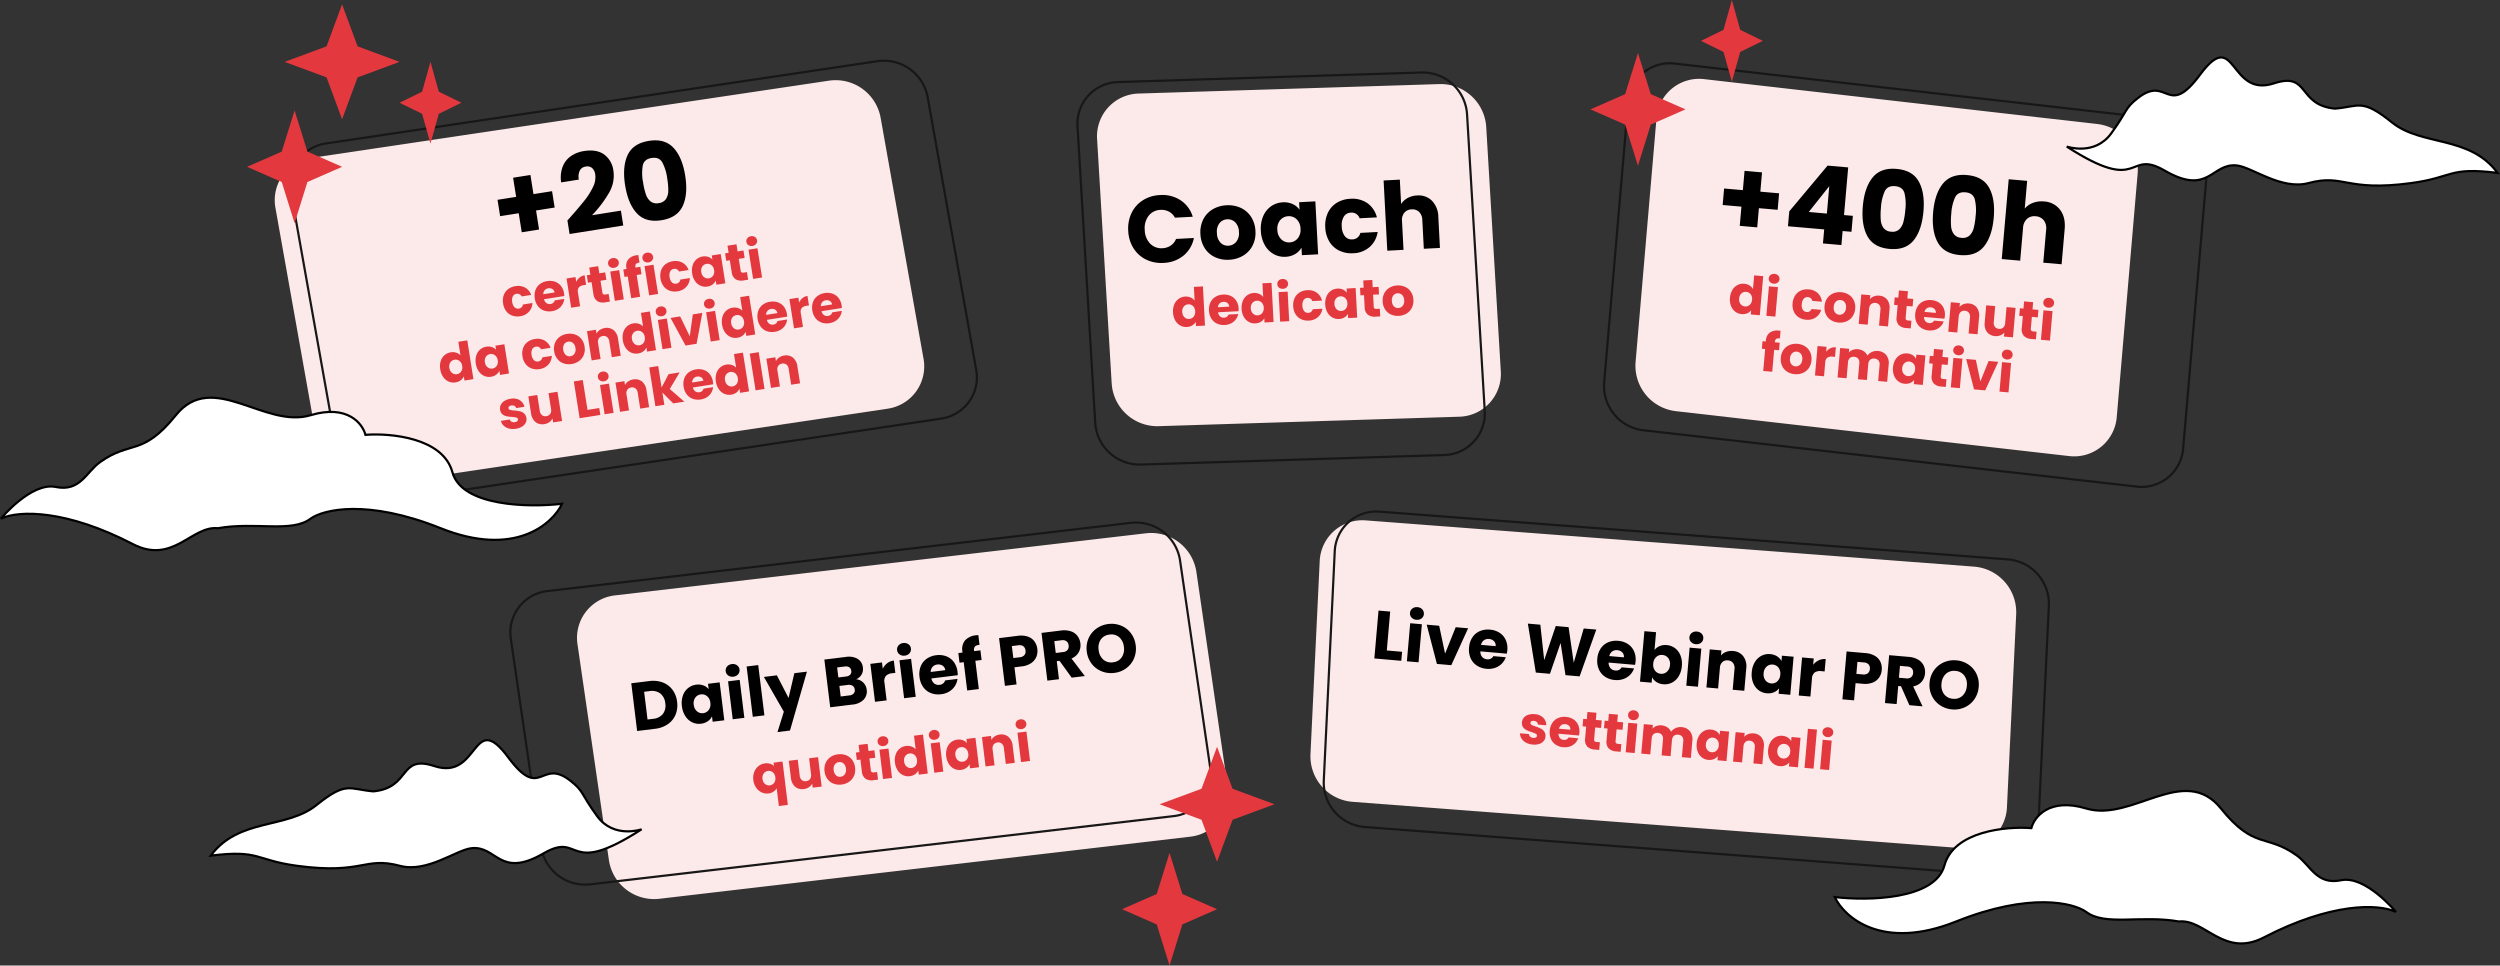 <svg xmlns="http://www.w3.org/2000/svg" width="1131.481" height="437" viewBox="0 0 1131.481 437">
  <rect x="0" y="0" width="1131.481" height="437" fill="#333333" stroke="none"/>
  <g id="Raggruppa_6543" data-name="Raggruppa 6543" transform="translate(13284.386 -2375)">
    <path id="Tracciato_1819" data-name="Tracciato 1819" d="M597.9,261.989a19.334,19.334,0,0,1,20.9-18.461l275.339,20.935a20.691,20.691,0,0,1,18.987,21.494l-4.18,87.414a19.332,19.332,0,0,1-20.9,18.461L612.71,370.9A20.69,20.69,0,0,1,593.723,349.4Z" transform="translate(-13285 2366.998)" fill="#fce9e9"/>
    <path id="Tracciato_1820" data-name="Tracciato 1820" d="M604.707,257.57a18.851,18.851,0,0,1,20.376-18L909.4,261.188a20.172,20.172,0,0,1,18.512,20.956l-4.963,103.772a18.848,18.848,0,0,1-20.375,18L618.257,382.3a20.172,20.172,0,0,1-18.513-20.956Z" transform="translate(-13285 2366.998)" fill="none" stroke="#171717" stroke-width="1"/>
    <path id="Tracciato_1821" data-name="Tracciato 1821" d="M261.982,299.584a19.332,19.332,0,0,1,16.984-22.114l240.376-28.115a20.691,20.691,0,0,1,22.746,17.468l14.225,97.741a19.333,19.333,0,0,1-16.984,22.115L298.953,414.793a20.689,20.689,0,0,1-22.745-17.468Z" transform="translate(-13285 2366.998)" fill="#fce9e9"/>
    <path id="Tracciato_1822" data-name="Tracciato 1822" d="M231.807,297.083a18.85,18.85,0,0,1,16.559-21.562l264.15-30.895a20.173,20.173,0,0,1,22.177,17.032l13.7,94.141a18.849,18.849,0,0,1-16.559,21.562l-264.15,30.9a20.173,20.173,0,0,1-22.176-17.032Z" transform="translate(-13285 2366.998)" fill="none" stroke="#171717" stroke-width="1"/>
    <path id="Tracciato_1823" data-name="Tracciato 1823" d="M551.438,346l7.022,18.978L577.438,372l-18.978,7.022L551.438,398l-7.023-18.978L525.438,372l18.977-7.022Z" transform="translate(-13285 2366.998)" fill="#e3383e"/>
    <path id="Tracciato_1824" data-name="Tracciato 1824" d="M529.938,394l5.806,18.613,15.694,6.887-15.694,6.887L529.938,445l-5.807-18.613L508.438,419.5l15.693-6.887Z" transform="translate(-13285 2366.998)" fill="#e3383e"/>
    <path id="Tracciato_1830" data-name="Tracciato 1830" d="M1025.33,432.223c29.89-15.527,51.48-15.388,59.67-11.487,0,0-13.73-16.629-24.82-14.341s-13.75-6.679-20.07-11.224c-13.87-9.972-19.09-2.363-34.32-21.25-16.634-20.627-40.133,6.286-60.992,0-16.687-5.028-23.5,3.829-24.819,8.886-11.353-.867-35.116,1.3-39.341,16.906s-34.852,16.038-49.638,14.3c4.4,9.247,21.545,24.4,54.919,11.053s53.159-8.453,58.879-4.335c8.547,6.527,24.951,1.307,41.982,4.335C998.661,423.817,1007.11,441.688,1025.33,432.223Z" transform="translate(-13285 2366.998)" fill="#fff" stroke="#000" stroke-width="1"/>
    <path id="Tracciato_1825" data-name="Tracciato 1825" d="M246.708,394.192c17.436-10.1,9.779,11.436,44.292-10.864,0,0-12.538,4.441-20.116-5.928s-5.891-11.17-12.1-16.027c-13.618-10.657-13.233,9.546-28.186-10.637-16.332-22.042-12.884,10.719-33.363,4-16.384-5.374-10.354,9.72-27.611,11.435-11.147-.926-12.079-4.8-25.885,6.29-13.44,10.8-35.088,5.718-47.743,22.793,22.434-2.78,19.826,2.012,39.1,4.609,29.929,4.032,30.258-4.321,46.495,0,12.293,3.271,25.459-7.172,32.327-7.961C225.586,390.565,226.495,405.9,246.708,394.192Z" transform="translate(-13285 2366.998)" fill="#fff" stroke="#000" stroke-width="1"/>
    <path id="Tracciato_1316" data-name="Tracciato 1316" d="M750.337,61.479a19.333,19.333,0,0,1,21.581-17.658L949.952,64.149a20.69,20.69,0,0,1,18.161,22.2L958.64,196.757a19.333,19.333,0,0,1-21.581,17.658L759.025,194.087a20.69,20.69,0,0,1-18.161-22.2Z" transform="translate(-13285 2366.998)" fill="#fce9e9"/>
    <path id="Tracciato_1317" data-name="Tracciato 1317" d="M737.553,53.989a18.849,18.849,0,0,1,21.041-17.216l223.294,25.5a20.169,20.169,0,0,1,17.707,21.641L988.689,211.018a18.849,18.849,0,0,1-21.041,17.217l-223.294-25.5a20.171,20.171,0,0,1-17.707-21.64Z" transform="translate(-13285 2366.998)" fill="none" stroke="#171717" stroke-width="1"/>
    <path id="Tracciato_1320" data-name="Tracciato 1320" d="M497.152,70.935a19.333,19.333,0,0,1,18.8-20.594l136.134-4.287a20.689,20.689,0,0,1,21.18,19.335l6.6,110.621a19.333,19.333,0,0,1-18.8,20.594l-136.134,4.286a20.69,20.69,0,0,1-21.181-19.335Z" transform="translate(-13285 2366.998)" fill="#fce9e9"/>
    <path id="Tracciato_1321" data-name="Tracciato 1321" d="M488.292,65.222a18.85,18.85,0,0,1,18.329-20.079l137.316-4.324a20.174,20.174,0,0,1,20.652,18.852l8,134.188a18.85,18.85,0,0,1-18.33,20.079l-137.315,4.324A20.173,20.173,0,0,1,496.3,199.41Z" transform="translate(-13285 2366.998)" fill="none" stroke="#171717" stroke-width="1"/>
    <path id="Tracciato_1328" data-name="Tracciato 1328" d="M125.279,102.1a19.333,19.333,0,0,1,16.275-22.641L375.88,44.5a20.691,20.691,0,0,1,23.287,16.739l19.426,109.1a19.333,19.333,0,0,1-16.275,22.642L167.993,227.943A20.69,20.69,0,0,1,144.706,211.2Z" transform="translate(-13285 2366.998)" fill="#fce9e9"/>
    <path id="Tracciato_1329" data-name="Tracciato 1329" d="M132.3,95a18.851,18.851,0,0,1,15.869-22.076l249.6-37.241A20.173,20.173,0,0,1,420.468,52l21.969,123.381a18.85,18.85,0,0,1-15.868,22.076L176.971,234.7a20.172,20.172,0,0,1-22.7-16.32Z" transform="translate(-13285 2366.998)" fill="none" stroke="#171717" stroke-width="1"/>
    <path id="Tracciato_1337" data-name="Tracciato 1337" d="M155.438,10,162.46,28.98,181.438,36,162.46,43.024,155.438,62l-7.023-18.978L129.438,36l18.977-7.022Z" transform="translate(-13285 2366.998)" fill="#e3383e"/>
    <path id="Tracciato_1338" data-name="Tracciato 1338" d="M195.438,36l3.781,13.5,10.219,5-10.219,5L195.438,73l-3.782-13.5-10.218-5,10.218-5Z" transform="translate(-13285 2366.998)" fill="#e3383e"/>
    <path id="Tracciato_1339" data-name="Tracciato 1339" d="M133.938,58l5.806,18.613L155.438,83.5l-15.694,6.887L133.938,109l-5.807-18.613L112.438,83.5l15.693-6.887Z" transform="translate(-13285 2366.998)" fill="#e3383e"/>
    <path id="Tracciato_1340" data-name="Tracciato 1340" d="M784.438,8l3.781,13.5,10.219,5-10.219,5L784.438,45l-3.782-13.5-10.218-5,10.218-5Z" transform="translate(-13285 2366.998)" fill="#e3383e"/>
    <path id="Tracciato_1341" data-name="Tracciato 1341" d="M741.938,32l5.806,18.613L763.438,57.5l-15.694,6.887L741.938,83l-5.807-18.613L720.438,57.5l15.693-6.887Z" transform="translate(-13285 2366.998)" fill="#e3383e"/>
    <path id="Tracciato_1344" data-name="Tracciato 1344" d="M60.672,254.223C30.784,238.7,9.185,238.835,1,242.736c0,0,13.73-16.629,24.819-14.341s13.746-6.679,20.067-11.224c13.87-9.972,19.094-2.363,34.324-21.25,16.634-20.627,40.133,6.286,60.992,0,16.687-5.028,23.5,3.829,24.819,8.886,11.353-.867,35.116,1.3,39.341,16.906S240.214,237.751,255,236.018c-4.4,9.247-21.545,24.4-54.919,11.053s-53.159-8.453-58.879-4.335c-8.547,6.527-24.951,1.307-41.982,4.335C87.339,245.817,78.89,263.688,60.672,254.223Z" transform="translate(-13285 2366.998)" fill="#fff" stroke="#000" stroke-width="1"/>
    <path id="Tracciato_1346" data-name="Tracciato 1346" d="M980.292,85.192c-17.436-10.1-9.779,11.436-44.292-10.864,0,0,12.538,4.441,20.116-5.928s5.891-11.17,12.1-16.026c13.618-10.657,13.233,9.545,28.186-10.637,16.332-22.042,12.882,10.719,33.362,4,16.38-5.373,10.36,9.72,27.61,11.436,11.15-.926,12.08-4.8,25.89,6.29,13.44,10.8,35.09,5.718,47.74,22.793-22.43-2.781-19.83,2.012-39.1,4.608-29.93,4.032-30.26-4.321-46.49,0-12.3,3.271-25.46-7.172-32.33-7.961C1001.41,81.565,1000.51,96.905,980.292,85.192Z" transform="translate(-13285 2366.998)" fill="#fff" stroke="#000" stroke-width="1"/>
    <path id="Tracciato_1845" data-name="Tracciato 1845" d="M-52.553-13.377h-8.526v8.722h-7.938v-8.722h-8.526v-7.5h8.526v-8.771h7.938v8.771h8.526Zm5.292,7.007v-6.762L-31.777-35.28h9.359v21.658H-18.4V-6.37h-4.018V0H-30.8V-6.37Zm17.052-19.7-8.232,12.446h8.232Zm15.925,7.693q0-8.428,3.259-13.279t10.51-4.851q7.252,0,10.51,4.851t3.259,13.279Q13.254-9.849,10-5T-.515-.147Q-7.767-.147-11.025-5T-14.284-18.375Zm19.306,0a21.135,21.135,0,0,0-1.078-7.619q-1.078-2.67-4.459-2.67t-4.459,2.67a21.135,21.135,0,0,0-1.078,7.619,32.034,32.034,0,0,0,.392,5.513A7.054,7.054,0,0,0-4.067-9.335,4.511,4.511,0,0,0-.515-7.987,4.511,4.511,0,0,0,3.038-9.335,7.054,7.054,0,0,0,4.63-12.862,32.034,32.034,0,0,0,5.022-18.375Zm12.642,0q0-8.428,3.259-13.279t10.51-4.851q7.252,0,10.51,4.851T45.2-18.375Q45.2-9.849,41.944-5T31.433-.147Q24.181-.147,20.923-5T17.664-18.375Zm19.306,0a21.135,21.135,0,0,0-1.078-7.619q-1.078-2.67-4.459-2.67t-4.459,2.67A21.135,21.135,0,0,0,25.9-18.375a32.034,32.034,0,0,0,.392,5.513,7.054,7.054,0,0,0,1.593,3.528,4.511,4.511,0,0,0,3.552,1.348,4.511,4.511,0,0,0,3.553-1.348,7.054,7.054,0,0,0,1.592-3.528A32.034,32.034,0,0,0,36.97-18.375Zm30.282-9.261A9.728,9.728,0,0,1,74.8-24.525q2.842,3.112,2.842,8.551V0h-8.33V-14.847A6,6,0,0,0,67.89-19.11a4.983,4.983,0,0,0-3.822-1.519,4.983,4.983,0,0,0-3.822,1.519,6,6,0,0,0-1.421,4.263V0H50.445V-36.26h8.379v12.593A8.956,8.956,0,0,1,62.3-26.558,11.119,11.119,0,0,1,67.253-27.636Z" transform="matrix(0.996, 0.087, -0.087, 0.996, -12428.654, 2487.855)"/>
    <path id="Tracciato_1846" data-name="Tracciato 1846" d="M-73.4-6.72a8,8,0,0,1,.78-3.624,5.818,5.818,0,0,1,2.124-2.4,5.545,5.545,0,0,1,3-.84,5.269,5.269,0,0,1,2.412.552,4.4,4.4,0,0,1,1.716,1.488V-17.76h4.1V0h-4.1V-1.92A4.181,4.181,0,0,1-65.016-.384,5.154,5.154,0,0,1-67.5.192a5.487,5.487,0,0,1-3-.852,5.887,5.887,0,0,1-2.124-2.424A8.08,8.08,0,0,1-73.4-6.72Zm10.032.024a3.355,3.355,0,0,0-.852-2.424,2.768,2.768,0,0,0-2.076-.888,2.786,2.786,0,0,0-2.076.876,3.313,3.313,0,0,0-.852,2.412,3.4,3.4,0,0,0,.852,2.436,2.751,2.751,0,0,0,2.076.9,2.768,2.768,0,0,0,2.076-.888A3.355,3.355,0,0,0-63.372-6.7Zm9.144-8.088a2.487,2.487,0,0,1-1.764-.636,2.061,2.061,0,0,1-.684-1.572,2.088,2.088,0,0,1,.684-1.6,2.487,2.487,0,0,1,1.764-.636,2.455,2.455,0,0,1,1.74.636,2.088,2.088,0,0,1,.684,1.6,2.061,2.061,0,0,1-.684,1.572A2.455,2.455,0,0,1-54.228-14.784Zm2.04,1.392V0h-4.1V-13.392Zm7.248,6.7a7.494,7.494,0,0,1,.852-3.648,5.918,5.918,0,0,1,2.376-2.4,7.114,7.114,0,0,1,3.492-.84,6.64,6.64,0,0,1,4.212,1.32,6.228,6.228,0,0,1,2.22,3.72h-4.368a2.1,2.1,0,0,0-2.136-1.536,2.153,2.153,0,0,0-1.8.876A4.052,4.052,0,0,0-40.764-6.7a4.052,4.052,0,0,0,.672,2.508,2.153,2.153,0,0,0,1.8.876,2.1,2.1,0,0,0,2.136-1.536h4.368a6.287,6.287,0,0,1-2.232,3.7A6.572,6.572,0,0,1-38.22.192a7.114,7.114,0,0,1-3.492-.84,5.918,5.918,0,0,1-2.376-2.4A7.494,7.494,0,0,1-44.94-6.7ZM-23.508.192a7.392,7.392,0,0,1-3.54-.84,6.151,6.151,0,0,1-2.472-2.4,7.171,7.171,0,0,1-.9-3.648,7.114,7.114,0,0,1,.912-3.636,6.188,6.188,0,0,1,2.5-2.412,7.463,7.463,0,0,1,3.552-.84,7.463,7.463,0,0,1,3.552.84,6.188,6.188,0,0,1,2.5,2.412A7.114,7.114,0,0,1-16.5-6.7a7.041,7.041,0,0,1-.924,3.636,6.248,6.248,0,0,1-2.52,2.412A7.534,7.534,0,0,1-23.508.192Zm0-3.552a2.674,2.674,0,0,0,2-.864A3.432,3.432,0,0,0-20.676-6.7a3.5,3.5,0,0,0-.8-2.472,2.6,2.6,0,0,0-1.98-.864,2.6,2.6,0,0,0-1.992.852A3.522,3.522,0,0,0-26.244-6.7a3.565,3.565,0,0,0,.78,2.472A2.524,2.524,0,0,0-23.508-3.36ZM-6.156-13.536A4.86,4.86,0,0,1-2.4-12.012,5.944,5.944,0,0,1-1-7.824V0h-4.08V-7.272a2.939,2.939,0,0,0-.7-2.088A2.44,2.44,0,0,0-7.644-10.1a2.44,2.44,0,0,0-1.872.744,2.939,2.939,0,0,0-.7,2.088V0h-4.1V-13.392h4.1v1.776a4.33,4.33,0,0,1,1.68-1.4A5.341,5.341,0,0,1-6.156-13.536ZM9.324-3.48V0H7.236a5.111,5.111,0,0,1-3.48-1.092A4.513,4.513,0,0,1,2.508-4.656V-9.984H.876v-3.408H2.508v-3.264h4.1v3.264H9.3v3.408H6.612v5.376a1.125,1.125,0,0,0,.288.864,1.406,1.406,0,0,0,.96.264Zm14.9-3.432a10.477,10.477,0,0,1-.072,1.2H14.868a2.791,2.791,0,0,0,.8,1.908,2.456,2.456,0,0,0,1.74.66,2.157,2.157,0,0,0,2.136-1.3h4.368A5.994,5.994,0,0,1,22.7-2.064a6.068,6.068,0,0,1-2.2,1.656,7.054,7.054,0,0,1-2.952.6,7.183,7.183,0,0,1-3.5-.84,5.975,5.975,0,0,1-2.4-2.4A7.409,7.409,0,0,1,10.788-6.7a7.494,7.494,0,0,1,.852-3.648,5.9,5.9,0,0,1,2.388-2.4,7.234,7.234,0,0,1,3.528-.84,7.161,7.161,0,0,1,3.456.816,5.859,5.859,0,0,1,2.364,2.328A7.066,7.066,0,0,1,24.228-6.912Zm-4.2-1.08a2.11,2.11,0,0,0-.72-1.68,2.65,2.65,0,0,0-1.8-.624,2.6,2.6,0,0,0-1.74.6,2.665,2.665,0,0,0-.876,1.7Zm14.52-5.544A4.86,4.86,0,0,1,38.3-12.012a5.944,5.944,0,0,1,1.4,4.188V0h-4.08V-7.272a2.939,2.939,0,0,0-.7-2.088A2.44,2.44,0,0,0,33.06-10.1a2.44,2.44,0,0,0-1.872.744,2.939,2.939,0,0,0-.7,2.088V0h-4.1V-13.392h4.1v1.776a4.33,4.33,0,0,1,1.68-1.4A5.341,5.341,0,0,1,34.548-13.536Zm21.24.144V0h-4.1V-1.824A4.5,4.5,0,0,1,49.992-.4a5.163,5.163,0,0,1-2.364.54A5.3,5.3,0,0,1,44.916-.54a4.612,4.612,0,0,1-1.824-1.98,6.738,6.738,0,0,1-.648-3.048v-7.824h4.08V-6.12a2.939,2.939,0,0,0,.7,2.088,2.44,2.44,0,0,0,1.872.744,2.47,2.47,0,0,0,1.9-.744,2.939,2.939,0,0,0,.7-2.088v-7.272ZM66.2-3.48V0H64.116a5.111,5.111,0,0,1-3.48-1.092,4.513,4.513,0,0,1-1.248-3.564V-9.984H57.756v-3.408h1.632v-3.264h4.1v3.264H66.18v3.408H63.492v5.376a1.125,1.125,0,0,0,.288.864,1.406,1.406,0,0,0,.96.264Zm4.344-11.3a2.487,2.487,0,0,1-1.764-.636,2.061,2.061,0,0,1-.684-1.572,2.088,2.088,0,0,1,.684-1.6,2.487,2.487,0,0,1,1.764-.636,2.455,2.455,0,0,1,1.74.636,2.088,2.088,0,0,1,.684,1.6,2.061,2.061,0,0,1-.684,1.572A2.455,2.455,0,0,1,70.548-14.784Zm2.04,1.392V0h-4.1V-13.392Zm-121.8,28.408H-51.42V25h-4.1V15.016h-1.488V11.608h1.488v-.384a4.813,4.813,0,0,1,1.416-3.756,5.988,5.988,0,0,1,4.152-1.284q.456,0,.672.024v3.48a2.355,2.355,0,0,0-1.656.336,1.848,1.848,0,0,0-.48,1.464v.12h2.208ZM-41.2,25.192a7.392,7.392,0,0,1-3.54-.84,6.151,6.151,0,0,1-2.472-2.4,7.171,7.171,0,0,1-.9-3.648,7.114,7.114,0,0,1,.912-3.636,6.188,6.188,0,0,1,2.5-2.412,7.463,7.463,0,0,1,3.552-.84,7.463,7.463,0,0,1,3.552.84,6.188,6.188,0,0,1,2.5,2.412,7.114,7.114,0,0,1,.912,3.636,7.041,7.041,0,0,1-.924,3.636,6.248,6.248,0,0,1-2.52,2.412A7.534,7.534,0,0,1-41.2,25.192Zm0-3.552a2.674,2.674,0,0,0,2-.864,3.432,3.432,0,0,0,.828-2.472,3.5,3.5,0,0,0-.8-2.472,2.6,2.6,0,0,0-1.98-.864,2.6,2.6,0,0,0-1.992.852,3.522,3.522,0,0,0-.792,2.484,3.565,3.565,0,0,0,.78,2.472A2.524,2.524,0,0,0-41.2,21.64Zm13.3-7.8a5.414,5.414,0,0,1,1.8-1.74,4.641,4.641,0,0,1,2.4-.636v4.344h-1.128a3.458,3.458,0,0,0-2.3.66,2.932,2.932,0,0,0-.768,2.316V25H-32V11.608h4.1Zm23.256-2.376A5.3,5.3,0,0,1-.672,12.976,5.757,5.757,0,0,1,.8,17.176V25h-4.08V17.728a2.767,2.767,0,0,0-.684-2,2.5,2.5,0,0,0-1.884-.708,2.5,2.5,0,0,0-1.884.708,2.767,2.767,0,0,0-.684,2V25h-4.08V17.728a2.767,2.767,0,0,0-.684-2,2.5,2.5,0,0,0-1.884-.708,2.5,2.5,0,0,0-1.884.708,2.767,2.767,0,0,0-.684,2V25h-4.1V11.608h4.1v1.68A4.393,4.393,0,0,1-16,11.956a5.131,5.131,0,0,1,2.28-.492,5.546,5.546,0,0,1,2.7.648,4.645,4.645,0,0,1,1.86,1.848,5.4,5.4,0,0,1,1.9-1.8A5.123,5.123,0,0,1-4.644,11.464ZM2.868,18.28a8,8,0,0,1,.78-3.624,5.818,5.818,0,0,1,2.124-2.4,5.545,5.545,0,0,1,3-.84,5.154,5.154,0,0,1,2.484.576A4.243,4.243,0,0,1,12.9,13.5v-1.9H17V25H12.9V23.1a4.432,4.432,0,0,1-1.668,1.512,5.154,5.154,0,0,1-2.484.576,5.445,5.445,0,0,1-2.976-.852,5.888,5.888,0,0,1-2.124-2.424A8.08,8.08,0,0,1,2.868,18.28ZM12.9,18.3a3.355,3.355,0,0,0-.852-2.424A2.884,2.884,0,0,0,7.9,15.868a3.313,3.313,0,0,0-.852,2.412A3.4,3.4,0,0,0,7.9,20.716a2.857,2.857,0,0,0,4.152.012A3.355,3.355,0,0,0,12.9,18.3ZM27.444,21.52V25H25.356a5.111,5.111,0,0,1-3.48-1.092,4.513,4.513,0,0,1-1.248-3.564V15.016H19V11.608h1.632V8.344h4.1v3.264H27.42v3.408H24.732v5.376a1.125,1.125,0,0,0,.288.864,1.406,1.406,0,0,0,.96.264Zm4.344-11.3a2.487,2.487,0,0,1-1.764-.636,2.061,2.061,0,0,1-.684-1.572,2.088,2.088,0,0,1,.684-1.6,2.487,2.487,0,0,1,1.764-.636,2.455,2.455,0,0,1,1.74.636,2.088,2.088,0,0,1,.684,1.6,2.061,2.061,0,0,1-.684,1.572A2.455,2.455,0,0,1,31.788,10.216Zm2.04,1.392V25h-4.1V11.608Zm9,9.552,2.9-9.552H50.1L45.348,25H40.284L35.532,11.608h4.392ZM53.892,10.216a2.487,2.487,0,0,1-1.764-.636,2.061,2.061,0,0,1-.684-1.572,2.088,2.088,0,0,1,.684-1.6,2.487,2.487,0,0,1,1.764-.636,2.455,2.455,0,0,1,1.74.636,2.088,2.088,0,0,1,.684,1.6,2.061,2.061,0,0,1-.684,1.572A2.455,2.455,0,0,1,53.892,10.216Zm2.04,1.392V25h-4.1V11.608Z" transform="matrix(0.996, 0.087, -0.087, 0.996, -12428.889, 2522.832)" fill="#e3383e"/>
    <path id="Tracciato_1843" data-name="Tracciato 1843" d="M-70.757-15.136a16.225,16.225,0,0,1,1.935-7.977,13.829,13.829,0,0,1,5.4-5.461,15.667,15.667,0,0,1,7.847-1.956,15.015,15.015,0,0,1,9.2,2.838,13.629,13.629,0,0,1,5.117,7.74h-8.084A6.529,6.529,0,0,0-51.9-22.833a7.194,7.194,0,0,0-3.762-.989,7.023,7.023,0,0,0-5.5,2.365,9.151,9.151,0,0,0-2.107,6.321,9.151,9.151,0,0,0,2.107,6.321,7.023,7.023,0,0,0,5.5,2.365A7.194,7.194,0,0,0-51.9-7.439a6.529,6.529,0,0,0,2.559-2.881h8.084A13.53,13.53,0,0,1-46.375-2.6a15.1,15.1,0,0,1-9.2,2.817,15.667,15.667,0,0,1-7.847-1.957,13.868,13.868,0,0,1-5.4-5.439A16.1,16.1,0,0,1-70.757-15.136ZM-25.821.344a13.244,13.244,0,0,1-6.343-1.505,11.02,11.02,0,0,1-4.429-4.3A12.849,12.849,0,0,1-38.206-12a12.745,12.745,0,0,1,1.634-6.514A11.087,11.087,0,0,1-32.1-22.833a13.37,13.37,0,0,1,6.364-1.5,13.37,13.37,0,0,1,6.364,1.5A11.087,11.087,0,0,1-14.9-18.511,12.746,12.746,0,0,1-13.266-12a12.615,12.615,0,0,1-1.655,6.515,11.2,11.2,0,0,1-4.515,4.322A13.5,13.5,0,0,1-25.821.344Zm0-6.364a4.79,4.79,0,0,0,3.59-1.548A6.15,6.15,0,0,0-20.748-12a6.264,6.264,0,0,0-1.44-4.429,4.655,4.655,0,0,0-3.548-1.548A4.666,4.666,0,0,0-29.3-16.448,6.311,6.311,0,0,0-30.723-12a6.388,6.388,0,0,0,1.4,4.429A4.523,4.523,0,0,0-25.821-6.02Zm15.007-6.02a14.34,14.34,0,0,1,1.4-6.493,10.424,10.424,0,0,1,3.806-4.3,9.935,9.935,0,0,1,5.375-1.5,9.234,9.234,0,0,1,4.451,1.032A7.6,7.6,0,0,1,7.16-20.6v-3.4h7.353V0H7.16V-3.4A7.94,7.94,0,0,1,4.171-.688,9.234,9.234,0,0,1-.279.344,9.756,9.756,0,0,1-5.611-1.183,10.548,10.548,0,0,1-9.417-5.525,14.476,14.476,0,0,1-10.814-12.04ZM7.16-12A6.012,6.012,0,0,0,5.633-16.34a4.96,4.96,0,0,0-3.719-1.591,4.992,4.992,0,0,0-3.72,1.569A5.935,5.935,0,0,0-3.332-12.04,6.089,6.089,0,0,0-1.806-7.675a4.928,4.928,0,0,0,3.72,1.612A4.96,4.96,0,0,0,5.633-7.654,6.012,6.012,0,0,0,7.16-12Zm11.223,0a13.426,13.426,0,0,1,1.526-6.536,10.6,10.6,0,0,1,4.257-4.3,12.747,12.747,0,0,1,6.257-1.5,11.9,11.9,0,0,1,7.547,2.365,11.158,11.158,0,0,1,3.977,6.665H34.12a3.766,3.766,0,0,0-3.827-2.752,3.857,3.857,0,0,0-3.225,1.569A7.261,7.261,0,0,0,25.864-12a7.261,7.261,0,0,0,1.2,4.494,3.857,3.857,0,0,0,3.225,1.569A3.766,3.766,0,0,0,34.12-8.686h7.826a11.264,11.264,0,0,1-4,6.622A11.774,11.774,0,0,1,30.422.344a12.747,12.747,0,0,1-6.257-1.505,10.6,10.6,0,0,1-4.257-4.3A13.426,13.426,0,0,1,18.382-12ZM60.609-24.252a8.537,8.537,0,0,1,6.622,2.73,10.708,10.708,0,0,1,2.494,7.5V0h-7.31V-13.029a5.266,5.266,0,0,0-1.247-3.741A4.372,4.372,0,0,0,57.814-18.1,4.372,4.372,0,0,0,54.46-16.77a5.266,5.266,0,0,0-1.247,3.741V0H45.86V-31.82h7.353v11.051a7.859,7.859,0,0,1,3.053-2.537A9.757,9.757,0,0,1,60.609-24.252Z" transform="translate(-12702.306 2490.863) rotate(-3)"/>
    <path id="Tracciato_1844" data-name="Tracciato 1844" d="M-54.48-6.72a8,8,0,0,1,.78-3.624,5.818,5.818,0,0,1,2.124-2.4,5.545,5.545,0,0,1,3-.84,5.269,5.269,0,0,1,2.412.552,4.4,4.4,0,0,1,1.716,1.488V-17.76h4.1V0h-4.1V-1.92A4.181,4.181,0,0,1-46.092-.384a5.154,5.154,0,0,1-2.484.576,5.487,5.487,0,0,1-3-.852A5.887,5.887,0,0,1-53.7-3.084,8.08,8.08,0,0,1-54.48-6.72Zm10.032.024A3.355,3.355,0,0,0-45.3-9.12a2.768,2.768,0,0,0-2.076-.888,2.786,2.786,0,0,0-2.076.876A3.313,3.313,0,0,0-50.3-6.72a3.4,3.4,0,0,0,.852,2.436,2.751,2.751,0,0,0,2.076.9A2.768,2.768,0,0,0-45.3-4.272,3.355,3.355,0,0,0-44.448-6.7Zm19.7-.216a10.477,10.477,0,0,1-.072,1.2H-34.1A2.791,2.791,0,0,0-33.3-3.8a2.456,2.456,0,0,0,1.74.66,2.157,2.157,0,0,0,2.136-1.3h4.368a5.994,5.994,0,0,1-1.212,2.376,6.068,6.068,0,0,1-2.2,1.656,7.054,7.054,0,0,1-2.952.6,7.183,7.183,0,0,1-3.5-.84,5.975,5.975,0,0,1-2.4-2.4A7.409,7.409,0,0,1-38.184-6.7a7.494,7.494,0,0,1,.852-3.648,5.9,5.9,0,0,1,2.388-2.4,7.234,7.234,0,0,1,3.528-.84,7.161,7.161,0,0,1,3.456.816A5.859,5.859,0,0,1-25.6-10.44,7.066,7.066,0,0,1-24.744-6.912Zm-4.2-1.08a2.11,2.11,0,0,0-.72-1.68,2.65,2.65,0,0,0-1.8-.624,2.6,2.6,0,0,0-1.74.6,2.665,2.665,0,0,0-.876,1.7ZM-23.4-6.72a8,8,0,0,1,.78-3.624,5.818,5.818,0,0,1,2.124-2.4,5.545,5.545,0,0,1,3-.84,5.269,5.269,0,0,1,2.412.552,4.4,4.4,0,0,1,1.716,1.488V-17.76h4.1V0h-4.1V-1.92A4.181,4.181,0,0,1-15.012-.384,5.154,5.154,0,0,1-17.5.192a5.487,5.487,0,0,1-3-.852A5.887,5.887,0,0,1-22.62-3.084,8.08,8.08,0,0,1-23.4-6.72Zm10.032.024A3.355,3.355,0,0,0-14.22-9.12a2.768,2.768,0,0,0-2.076-.888,2.786,2.786,0,0,0-2.076.876,3.313,3.313,0,0,0-.852,2.412,3.4,3.4,0,0,0,.852,2.436,2.751,2.751,0,0,0,2.076.9,2.768,2.768,0,0,0,2.076-.888A3.355,3.355,0,0,0-13.368-6.7Zm9.144-8.088a2.487,2.487,0,0,1-1.764-.636,2.061,2.061,0,0,1-.684-1.572,2.088,2.088,0,0,1,.684-1.6,2.487,2.487,0,0,1,1.764-.636,2.455,2.455,0,0,1,1.74.636,2.088,2.088,0,0,1,.684,1.6,2.061,2.061,0,0,1-.684,1.572A2.455,2.455,0,0,1-4.224-14.784Zm2.04,1.392V0h-4.1V-13.392Zm2.16,6.7a7.494,7.494,0,0,1,.852-3.648,5.918,5.918,0,0,1,2.376-2.4,7.114,7.114,0,0,1,3.492-.84,6.64,6.64,0,0,1,4.212,1.32,6.228,6.228,0,0,1,2.22,3.72H8.76A2.1,2.1,0,0,0,6.624-10.08a2.153,2.153,0,0,0-1.8.876A4.052,4.052,0,0,0,4.152-6.7a4.052,4.052,0,0,0,.672,2.508,2.153,2.153,0,0,0,1.8.876A2.1,2.1,0,0,0,8.76-4.848h4.368a6.287,6.287,0,0,1-2.232,3.7A6.572,6.572,0,0,1,6.7.192,7.114,7.114,0,0,1,3.2-.648a5.918,5.918,0,0,1-2.376-2.4A7.494,7.494,0,0,1-.024-6.7ZM14.5-6.72a8,8,0,0,1,.78-3.624,5.818,5.818,0,0,1,2.124-2.4,5.545,5.545,0,0,1,3-.84,5.154,5.154,0,0,1,2.484.576A4.243,4.243,0,0,1,24.528-11.5v-1.9h4.1V0h-4.1V-1.9A4.432,4.432,0,0,1,22.86-.384a5.154,5.154,0,0,1-2.484.576A5.445,5.445,0,0,1,17.4-.66a5.887,5.887,0,0,1-2.124-2.424A8.08,8.08,0,0,1,14.5-6.72ZM24.528-6.7a3.355,3.355,0,0,0-.852-2.424,2.768,2.768,0,0,0-2.076-.888,2.786,2.786,0,0,0-2.076.876,3.313,3.313,0,0,0-.852,2.412,3.4,3.4,0,0,0,.852,2.436,2.751,2.751,0,0,0,2.076.9,2.768,2.768,0,0,0,2.076-.888A3.355,3.355,0,0,0,24.528-6.7ZM39.072-3.48V0H36.984A5.111,5.111,0,0,1,33.5-1.092a4.513,4.513,0,0,1-1.248-3.564V-9.984H30.624v-3.408h1.632v-3.264h4.1v3.264h2.688v3.408H36.36v5.376a1.125,1.125,0,0,0,.288.864,1.406,1.406,0,0,0,.96.264ZM47.448.192a7.392,7.392,0,0,1-3.54-.84,6.151,6.151,0,0,1-2.472-2.4,7.171,7.171,0,0,1-.9-3.648,7.114,7.114,0,0,1,.912-3.636,6.188,6.188,0,0,1,2.5-2.412,7.463,7.463,0,0,1,3.552-.84,7.463,7.463,0,0,1,3.552.84,6.188,6.188,0,0,1,2.5,2.412A7.114,7.114,0,0,1,54.456-6.7a7.041,7.041,0,0,1-.924,3.636,6.248,6.248,0,0,1-2.52,2.412A7.534,7.534,0,0,1,47.448.192Zm0-3.552a2.674,2.674,0,0,0,2-.864A3.432,3.432,0,0,0,50.28-6.7a3.5,3.5,0,0,0-.8-2.472,2.6,2.6,0,0,0-1.98-.864A2.6,2.6,0,0,0,45.5-9.18,3.522,3.522,0,0,0,44.712-6.7a3.565,3.565,0,0,0,.78,2.472A2.524,2.524,0,0,0,47.448-3.36Z" transform="translate(-12698.726 2520.251) rotate(-3)" fill="#e3383e"/>
    <path id="Tracciato_1841" data-name="Tracciato 1841" d="M-17.468-13.377h-8.526v8.722h-7.938v-8.722h-8.526v-7.5h8.526v-8.771h7.938v8.771h8.526Zm4.8,6.664Q-11-8.036-11.147-7.938q4.8-3.969,7.57-6.517A31.343,31.343,0,0,0,1.1-19.8a9.651,9.651,0,0,0,1.911-5.439,4.787,4.787,0,0,0-.931-3.136A3.413,3.413,0,0,0-.71-29.5a3.448,3.448,0,0,0-2.915,1.4,6.439,6.439,0,0,0-1.053,3.944h-8.085a13.878,13.878,0,0,1,1.788-6.958,10.389,10.389,0,0,1,4.459-4.116A14.079,14.079,0,0,1-.367-36.554q5.831,0,8.8,2.989a10.586,10.586,0,0,1,2.964,7.791,15.281,15.281,0,0,1-3.577,9.727A52.679,52.679,0,0,1-1.3-7.3h13.23V-.49h-24.6ZM15.607-18.375q0-8.428,3.259-13.279t10.51-4.851q7.252,0,10.511,4.851t3.258,13.279q0,8.526-3.258,13.377T29.375-.147Q22.123-.147,18.865-5T15.607-18.375Zm19.306,0a21.135,21.135,0,0,0-1.078-7.619q-1.078-2.67-4.459-2.67t-4.459,2.67a21.135,21.135,0,0,0-1.078,7.619,32.034,32.034,0,0,0,.392,5.513,7.054,7.054,0,0,0,1.593,3.528,4.511,4.511,0,0,0,3.552,1.348,4.511,4.511,0,0,0,3.553-1.348,7.054,7.054,0,0,0,1.592-3.528A32.034,32.034,0,0,0,34.912-18.375Z" transform="translate(-13014.008 2479.412) rotate(-9)"/>
    <path id="Tracciato_1842" data-name="Tracciato 1842" d="M-59.208-6.7a7.494,7.494,0,0,1,.852-3.648,5.918,5.918,0,0,1,2.376-2.4,7.114,7.114,0,0,1,3.492-.84,6.64,6.64,0,0,1,4.212,1.32,6.228,6.228,0,0,1,2.22,3.72h-4.368A2.1,2.1,0,0,0-52.56-10.08a2.153,2.153,0,0,0-1.8.876A4.052,4.052,0,0,0-55.032-6.7a4.052,4.052,0,0,0,.672,2.508,2.153,2.153,0,0,0,1.8.876,2.1,2.1,0,0,0,2.136-1.536h4.368a6.287,6.287,0,0,1-2.232,3.7,6.572,6.572,0,0,1-4.2,1.344,7.114,7.114,0,0,1-3.492-.84,5.918,5.918,0,0,1-2.376-2.4A7.494,7.494,0,0,1-59.208-6.7Zm27.96-.216a10.477,10.477,0,0,1-.072,1.2h-9.288A2.791,2.791,0,0,0-39.8-3.8a2.456,2.456,0,0,0,1.74.66,2.157,2.157,0,0,0,2.136-1.3h4.368a5.994,5.994,0,0,1-1.212,2.376,6.068,6.068,0,0,1-2.2,1.656,7.054,7.054,0,0,1-2.952.6,7.183,7.183,0,0,1-3.5-.84,5.975,5.975,0,0,1-2.4-2.4A7.409,7.409,0,0,1-44.688-6.7a7.494,7.494,0,0,1,.852-3.648,5.9,5.9,0,0,1,2.388-2.4,7.234,7.234,0,0,1,3.528-.84,7.161,7.161,0,0,1,3.456.816A5.859,5.859,0,0,1-32.1-10.44,7.066,7.066,0,0,1-31.248-6.912Zm-4.2-1.08a2.11,2.11,0,0,0-.72-1.68,2.65,2.65,0,0,0-1.8-.624,2.6,2.6,0,0,0-1.74.6,2.665,2.665,0,0,0-.876,1.7Zm10.464-3.168a5.414,5.414,0,0,1,1.8-1.74,4.641,4.641,0,0,1,2.4-.636v4.344h-1.128a3.458,3.458,0,0,0-2.3.66,2.932,2.932,0,0,0-.768,2.316V0h-4.1V-13.392h4.1Zm13.632,7.68V0H-13.44a5.111,5.111,0,0,1-3.48-1.092,4.513,4.513,0,0,1-1.248-3.564V-9.984H-19.8v-3.408h1.632v-3.264h4.1v3.264h2.688v3.408h-2.688v5.376a1.125,1.125,0,0,0,.288.864,1.406,1.406,0,0,0,.96.264Zm4.344-11.3a2.487,2.487,0,0,1-1.764-.636,2.061,2.061,0,0,1-.684-1.572,2.088,2.088,0,0,1,.684-1.6,2.487,2.487,0,0,1,1.764-.636,2.455,2.455,0,0,1,1.74.636,2.088,2.088,0,0,1,.684,1.6,2.061,2.061,0,0,1-.684,1.572A2.455,2.455,0,0,1-7.008-14.784Zm2.04,1.392V0h-4.1V-13.392Zm9.7,3.408H2.52V0h-4.1V-9.984H-3.072v-3.408h1.488v-.384A4.813,4.813,0,0,1-.168-17.532a5.988,5.988,0,0,1,4.152-1.284q.456,0,.672.024v3.48A2.355,2.355,0,0,0,3-14.976a1.848,1.848,0,0,0-.48,1.464v.12H4.728Zm3.984-4.8a2.487,2.487,0,0,1-1.764-.636,2.061,2.061,0,0,1-.684-1.572,2.088,2.088,0,0,1,.684-1.6,2.487,2.487,0,0,1,1.764-.636,2.455,2.455,0,0,1,1.74.636,2.088,2.088,0,0,1,.684,1.6,2.061,2.061,0,0,1-.684,1.572A2.455,2.455,0,0,1,8.712-14.784Zm2.04,1.392V0h-4.1V-13.392Zm2.16,6.7a7.494,7.494,0,0,1,.852-3.648,5.918,5.918,0,0,1,2.376-2.4,7.114,7.114,0,0,1,3.492-.84,6.64,6.64,0,0,1,4.212,1.32,6.228,6.228,0,0,1,2.22,3.72H21.7A2.1,2.1,0,0,0,19.56-10.08a2.153,2.153,0,0,0-1.8.876A4.052,4.052,0,0,0,17.088-6.7a4.052,4.052,0,0,0,.672,2.508,2.153,2.153,0,0,0,1.8.876A2.1,2.1,0,0,0,21.7-4.848h4.368a6.287,6.287,0,0,1-2.232,3.7,6.572,6.572,0,0,1-4.2,1.344,7.114,7.114,0,0,1-3.492-.84,5.918,5.918,0,0,1-2.376-2.4A7.494,7.494,0,0,1,12.912-6.7Zm14.52-.024a8,8,0,0,1,.78-3.624,5.818,5.818,0,0,1,2.124-2.4,5.545,5.545,0,0,1,3-.84,5.154,5.154,0,0,1,2.484.576A4.243,4.243,0,0,1,37.464-11.5v-1.9h4.1V0h-4.1V-1.9A4.432,4.432,0,0,1,35.8-.384a5.154,5.154,0,0,1-2.484.576A5.445,5.445,0,0,1,30.336-.66a5.887,5.887,0,0,1-2.124-2.424A8.08,8.08,0,0,1,27.432-6.72ZM37.464-6.7a3.355,3.355,0,0,0-.852-2.424,2.768,2.768,0,0,0-2.076-.888,2.786,2.786,0,0,0-2.076.876,3.313,3.313,0,0,0-.852,2.412,3.4,3.4,0,0,0,.852,2.436,2.751,2.751,0,0,0,2.076.9,2.768,2.768,0,0,0,2.076-.888A3.355,3.355,0,0,0,37.464-6.7ZM52.008-3.48V0H49.92a5.111,5.111,0,0,1-3.48-1.092,4.513,4.513,0,0,1-1.248-3.564V-9.984H43.56v-3.408h1.632v-3.264h4.1v3.264h2.688v3.408H49.3v5.376a1.125,1.125,0,0,0,.288.864,1.406,1.406,0,0,0,.96.264Zm4.344-11.3a2.487,2.487,0,0,1-1.764-.636,2.061,2.061,0,0,1-.684-1.572,2.088,2.088,0,0,1,.684-1.6,2.487,2.487,0,0,1,1.764-.636,2.455,2.455,0,0,1,1.74.636,2.088,2.088,0,0,1,.684,1.6,2.061,2.061,0,0,1-.684,1.572A2.455,2.455,0,0,1,56.352-14.784Zm2.04,1.392V0h-4.1V-13.392ZM-91.968,18.28a8,8,0,0,1,.78-3.624,5.818,5.818,0,0,1,2.124-2.4,5.545,5.545,0,0,1,3-.84,5.269,5.269,0,0,1,2.412.552,4.4,4.4,0,0,1,1.716,1.488V7.24h4.1V25h-4.1V23.08a4.181,4.181,0,0,1-1.644,1.536,5.154,5.154,0,0,1-2.484.576,5.487,5.487,0,0,1-3-.852,5.887,5.887,0,0,1-2.124-2.424A8.08,8.08,0,0,1-91.968,18.28Zm10.032.024a3.355,3.355,0,0,0-.852-2.424,2.768,2.768,0,0,0-2.076-.888,2.786,2.786,0,0,0-2.076.876,3.313,3.313,0,0,0-.852,2.412,3.4,3.4,0,0,0,.852,2.436,2.751,2.751,0,0,0,2.076.9,2.768,2.768,0,0,0,2.076-.888A3.355,3.355,0,0,0-81.936,18.3Zm6.264-.024a8,8,0,0,1,.78-3.624,5.818,5.818,0,0,1,2.124-2.4,5.545,5.545,0,0,1,3-.84,5.154,5.154,0,0,1,2.484.576A4.243,4.243,0,0,1-65.64,13.5v-1.9h4.1V25h-4.1V23.1a4.432,4.432,0,0,1-1.668,1.512,5.154,5.154,0,0,1-2.484.576,5.445,5.445,0,0,1-2.976-.852,5.887,5.887,0,0,1-2.124-2.424A8.08,8.08,0,0,1-75.672,18.28Zm10.032.024a3.355,3.355,0,0,0-.852-2.424,2.768,2.768,0,0,0-2.076-.888,2.786,2.786,0,0,0-2.076.876A3.313,3.313,0,0,0-71.5,18.28a3.4,3.4,0,0,0,.852,2.436,2.751,2.751,0,0,0,2.076.9,2.768,2.768,0,0,0,2.076-.888A3.355,3.355,0,0,0-65.64,18.3Zm11.352,0a7.494,7.494,0,0,1,.852-3.648,5.918,5.918,0,0,1,2.376-2.4,7.114,7.114,0,0,1,3.492-.84,6.64,6.64,0,0,1,4.212,1.32,6.228,6.228,0,0,1,2.22,3.72H-45.5A2.1,2.1,0,0,0-47.64,14.92a2.153,2.153,0,0,0-1.8.876,4.052,4.052,0,0,0-.672,2.508,4.052,4.052,0,0,0,.672,2.508,2.153,2.153,0,0,0,1.8.876A2.1,2.1,0,0,0-45.5,20.152h4.368a6.287,6.287,0,0,1-2.232,3.7,6.572,6.572,0,0,1-4.2,1.344,7.114,7.114,0,0,1-3.492-.84,5.918,5.918,0,0,1-2.376-2.4A7.494,7.494,0,0,1-54.288,18.3Zm21.432,6.888a7.392,7.392,0,0,1-3.54-.84,6.151,6.151,0,0,1-2.472-2.4,7.171,7.171,0,0,1-.9-3.648,7.114,7.114,0,0,1,.912-3.636,6.188,6.188,0,0,1,2.5-2.412,7.463,7.463,0,0,1,3.552-.84,7.463,7.463,0,0,1,3.552.84,6.188,6.188,0,0,1,2.5,2.412,7.114,7.114,0,0,1,.912,3.636,7.041,7.041,0,0,1-.924,3.636,6.248,6.248,0,0,1-2.52,2.412A7.534,7.534,0,0,1-32.856,25.192Zm0-3.552a2.674,2.674,0,0,0,2-.864,3.432,3.432,0,0,0,.828-2.472,3.5,3.5,0,0,0-.8-2.472,2.6,2.6,0,0,0-1.98-.864,2.6,2.6,0,0,0-1.992.852,3.522,3.522,0,0,0-.792,2.484,3.565,3.565,0,0,0,.78,2.472A2.524,2.524,0,0,0-32.856,21.64ZM-15.5,11.464a4.86,4.86,0,0,1,3.756,1.524,5.944,5.944,0,0,1,1.4,4.188V25h-4.08V17.728a2.939,2.939,0,0,0-.7-2.088,2.44,2.44,0,0,0-1.872-.744,2.44,2.44,0,0,0-1.872.744,2.939,2.939,0,0,0-.7,2.088V25h-4.1V11.608h4.1v1.776a4.33,4.33,0,0,1,1.68-1.4A5.341,5.341,0,0,1-15.5,11.464Zm7.2,6.816a8,8,0,0,1,.78-3.624,5.818,5.818,0,0,1,2.124-2.4,5.545,5.545,0,0,1,3-.84,5.269,5.269,0,0,1,2.412.552,4.4,4.4,0,0,1,1.716,1.488V7.24h4.1V25h-4.1V23.08A4.181,4.181,0,0,1,.084,24.616a5.154,5.154,0,0,1-2.484.576,5.487,5.487,0,0,1-3-.852,5.888,5.888,0,0,1-2.124-2.424A8.08,8.08,0,0,1-8.3,18.28ZM1.728,18.3A3.355,3.355,0,0,0,.876,15.88,2.768,2.768,0,0,0-1.2,14.992a2.786,2.786,0,0,0-2.076.876,3.313,3.313,0,0,0-.852,2.412,3.4,3.4,0,0,0,.852,2.436,2.751,2.751,0,0,0,2.076.9,2.768,2.768,0,0,0,2.076-.888A3.355,3.355,0,0,0,1.728,18.3Zm9.144-8.088A2.487,2.487,0,0,1,9.108,9.58a2.061,2.061,0,0,1-.684-1.572,2.088,2.088,0,0,1,.684-1.6,2.487,2.487,0,0,1,1.764-.636,2.455,2.455,0,0,1,1.74.636,2.088,2.088,0,0,1,.684,1.6,2.061,2.061,0,0,1-.684,1.572A2.455,2.455,0,0,1,10.872,10.216Zm2.04,1.392V25h-4.1V11.608Zm9,9.552,2.9-9.552h4.368L24.432,25H19.368L14.616,11.608h4.392ZM32.976,10.216a2.487,2.487,0,0,1-1.764-.636,2.061,2.061,0,0,1-.684-1.572,2.088,2.088,0,0,1,.684-1.6,2.487,2.487,0,0,1,1.764-.636,2.455,2.455,0,0,1,1.74.636,2.088,2.088,0,0,1,.684,1.6,2.061,2.061,0,0,1-.684,1.572A2.455,2.455,0,0,1,32.976,10.216Zm2.04,1.392V25h-4.1V11.608Zm2.16,6.672a8,8,0,0,1,.78-3.624,5.818,5.818,0,0,1,2.124-2.4,5.545,5.545,0,0,1,3-.84,5.269,5.269,0,0,1,2.412.552,4.4,4.4,0,0,1,1.716,1.488V7.24h4.1V25h-4.1V23.08a4.181,4.181,0,0,1-1.644,1.536,5.154,5.154,0,0,1-2.484.576,5.487,5.487,0,0,1-3-.852,5.888,5.888,0,0,1-2.124-2.424A8.08,8.08,0,0,1,37.176,18.28Zm10.032.024a3.355,3.355,0,0,0-.852-2.424,2.884,2.884,0,0,0-4.152-.012,3.313,3.313,0,0,0-.852,2.412,3.4,3.4,0,0,0,.852,2.436,2.857,2.857,0,0,0,4.152.012A3.355,3.355,0,0,0,47.208,18.3Zm19.7-.216a10.477,10.477,0,0,1-.072,1.2H57.552a2.791,2.791,0,0,0,.8,1.908,2.456,2.456,0,0,0,1.74.66,2.157,2.157,0,0,0,2.136-1.3H66.6a5.994,5.994,0,0,1-1.212,2.376,6.068,6.068,0,0,1-2.2,1.656,7.054,7.054,0,0,1-2.952.6,7.183,7.183,0,0,1-3.5-.84,5.975,5.975,0,0,1-2.4-2.4,7.409,7.409,0,0,1-.864-3.648,7.494,7.494,0,0,1,.852-3.648,5.9,5.9,0,0,1,2.388-2.4,7.234,7.234,0,0,1,3.528-.84,7.161,7.161,0,0,1,3.456.816A5.859,5.859,0,0,1,66.06,14.56,7.066,7.066,0,0,1,66.912,18.088Zm-4.2-1.08a2.11,2.11,0,0,0-.72-1.68,2.65,2.65,0,0,0-1.8-.624,2.6,2.6,0,0,0-1.74.6,2.665,2.665,0,0,0-.876,1.7ZM73.176,13.84a5.414,5.414,0,0,1,1.8-1.74,4.642,4.642,0,0,1,2.4-.636v4.344H76.248a3.458,3.458,0,0,0-2.3.66,2.932,2.932,0,0,0-.768,2.316V25h-4.1V11.608h4.1Zm18.792,4.248a10.477,10.477,0,0,1-.072,1.2H82.608a2.791,2.791,0,0,0,.8,1.908,2.456,2.456,0,0,0,1.74.66,2.157,2.157,0,0,0,2.136-1.3h4.368a5.994,5.994,0,0,1-1.212,2.376,6.068,6.068,0,0,1-2.2,1.656,7.054,7.054,0,0,1-2.952.6,7.183,7.183,0,0,1-3.5-.84,5.975,5.975,0,0,1-2.4-2.4,7.409,7.409,0,0,1-.864-3.648,7.494,7.494,0,0,1,.852-3.648,5.9,5.9,0,0,1,2.388-2.4,7.234,7.234,0,0,1,3.528-.84,7.161,7.161,0,0,1,3.456.816,5.859,5.859,0,0,1,2.364,2.328A7.066,7.066,0,0,1,91.968,18.088Zm-4.2-1.08a2.11,2.11,0,0,0-.72-1.68,2.65,2.65,0,0,0-1.8-.624,2.6,2.6,0,0,0-1.74.6,2.665,2.665,0,0,0-.876,1.7Zm-150.1,33.184a7.7,7.7,0,0,1-3.12-.6,5.328,5.328,0,0,1-2.16-1.644,4.324,4.324,0,0,1-.888-2.34h4.056a1.559,1.559,0,0,0,.648,1.128,2.293,2.293,0,0,0,1.416.432,2.021,2.021,0,0,0,1.188-.3.919.919,0,0,0,.42-.78.9.9,0,0,0-.6-.852,12.121,12.121,0,0,0-1.944-.612,18.251,18.251,0,0,1-2.4-.708,4.147,4.147,0,0,1-1.656-1.176,3.2,3.2,0,0,1-.7-2.172,3.688,3.688,0,0,1,.636-2.1,4.282,4.282,0,0,1,1.872-1.5,7.168,7.168,0,0,1,2.94-.552,5.894,5.894,0,0,1,3.972,1.248,4.856,4.856,0,0,1,1.668,3.312h-3.792a1.634,1.634,0,0,0-.612-1.1,2.123,2.123,0,0,0-1.356-.408,1.875,1.875,0,0,0-1.1.276.881.881,0,0,0-.384.756.923.923,0,0,0,.612.864,9.8,9.8,0,0,0,1.908.576,20.873,20.873,0,0,1,2.424.756,4.181,4.181,0,0,1,1.644,1.2,3.4,3.4,0,0,1,.732,2.22,3.524,3.524,0,0,1-.66,2.1,4.365,4.365,0,0,1-1.9,1.452A7.251,7.251,0,0,1-62.328,50.192ZM-41.16,36.608V50h-4.1V48.176A4.5,4.5,0,0,1-46.956,49.6a5.163,5.163,0,0,1-2.364.54,5.3,5.3,0,0,1-2.712-.684,4.612,4.612,0,0,1-1.824-1.98,6.738,6.738,0,0,1-.648-3.048V36.608h4.08V43.88a2.939,2.939,0,0,0,.7,2.088,2.44,2.44,0,0,0,1.872.744,2.47,2.47,0,0,0,1.9-.744,2.939,2.939,0,0,0,.7-2.088V36.608Zm12.144,10.224h5.376V50h-9.48V33.152h4.1Zm9.408-11.616a2.487,2.487,0,0,1-1.764-.636,2.061,2.061,0,0,1-.684-1.572,2.088,2.088,0,0,1,.684-1.6,2.487,2.487,0,0,1,1.764-.636,2.455,2.455,0,0,1,1.74.636,2.088,2.088,0,0,1,.684,1.6,2.061,2.061,0,0,1-.684,1.572A2.455,2.455,0,0,1-19.608,35.216Zm2.04,1.392V50h-4.1V36.608Zm11.136-.144a4.86,4.86,0,0,1,3.756,1.524,5.944,5.944,0,0,1,1.4,4.188V50h-4.08V42.728a2.939,2.939,0,0,0-.7-2.088A2.44,2.44,0,0,0-7.92,39.9a2.44,2.44,0,0,0-1.872.744,2.939,2.939,0,0,0-.7,2.088V50h-4.1V36.608h4.1v1.776a4.33,4.33,0,0,1,1.68-1.4A5.341,5.341,0,0,1-6.432,36.464ZM9.768,50l-4.08-5.616V50h-4.1V32.24h4.1v9.816l4.056-5.448h5.064L9.24,43.328,14.856,50ZM29.04,43.088a10.477,10.477,0,0,1-.072,1.2H19.68a2.791,2.791,0,0,0,.8,1.908,2.456,2.456,0,0,0,1.74.66,2.157,2.157,0,0,0,2.136-1.3h4.368a5.994,5.994,0,0,1-1.212,2.376,6.068,6.068,0,0,1-2.2,1.656,7.054,7.054,0,0,1-2.952.6,7.183,7.183,0,0,1-3.5-.84,5.975,5.975,0,0,1-2.4-2.4A7.409,7.409,0,0,1,15.6,43.3a7.494,7.494,0,0,1,.852-3.648,5.9,5.9,0,0,1,2.388-2.4,7.234,7.234,0,0,1,3.528-.84,7.161,7.161,0,0,1,3.456.816,5.859,5.859,0,0,1,2.364,2.328A7.066,7.066,0,0,1,29.04,43.088Zm-4.2-1.08a2.11,2.11,0,0,0-.72-1.68,2.65,2.65,0,0,0-1.8-.624,2.6,2.6,0,0,0-1.74.6,2.665,2.665,0,0,0-.876,1.7Zm5.544,1.272a8,8,0,0,1,.78-3.624,5.818,5.818,0,0,1,2.124-2.4,5.545,5.545,0,0,1,3-.84,5.269,5.269,0,0,1,2.412.552,4.4,4.4,0,0,1,1.716,1.488V32.24h4.1V50h-4.1V48.08a4.181,4.181,0,0,1-1.644,1.536,5.154,5.154,0,0,1-2.484.576,5.487,5.487,0,0,1-3-.852,5.888,5.888,0,0,1-2.124-2.424A8.08,8.08,0,0,1,30.384,43.28Zm10.032.024a3.355,3.355,0,0,0-.852-2.424,2.884,2.884,0,0,0-4.152-.012,3.313,3.313,0,0,0-.852,2.412,3.4,3.4,0,0,0,.852,2.436,2.857,2.857,0,0,0,4.152.012A3.355,3.355,0,0,0,40.416,43.3ZM51.6,33.152V50H47.5V33.152Zm11.136,3.312a4.86,4.86,0,0,1,3.756,1.524,5.944,5.944,0,0,1,1.4,4.188V50h-4.08V42.728a2.939,2.939,0,0,0-.7-2.088,2.727,2.727,0,0,0-3.744,0,2.939,2.939,0,0,0-.7,2.088V50h-4.1V36.608h4.1v1.776a4.33,4.33,0,0,1,1.68-1.4A5.341,5.341,0,0,1,62.736,36.464Z" transform="translate(-12997.152 2509.72) rotate(-9)" fill="#e3383e"/>
    <path id="Tracciato_1849" data-name="Tracciato 1849" d="M-105.741-21.762A12.658,12.658,0,0,1-99.727-20.4a9.745,9.745,0,0,1,3.984,3.828,11.249,11.249,0,0,1,1.41,5.688,11.272,11.272,0,0,1-1.41,5.673,9.693,9.693,0,0,1-4,3.844,12.682,12.682,0,0,1-6,1.364h-8.153V-21.762Zm-.341,17.174A6.4,6.4,0,0,0-101.4-6.231a6.221,6.221,0,0,0,1.674-4.65,6.328,6.328,0,0,0-1.674-4.681,6.328,6.328,0,0,0-4.681-1.674h-2.511V-4.588ZM-92.411-8.68A10.338,10.338,0,0,1-91.4-13.361a7.515,7.515,0,0,1,2.743-3.1,7.162,7.162,0,0,1,3.875-1.085,6.657,6.657,0,0,1,3.209.744,5.481,5.481,0,0,1,2.123,1.953V-17.3h5.3V0h-5.3V-2.449A5.724,5.724,0,0,1-81.607-.5a6.657,6.657,0,0,1-3.209.744,7.034,7.034,0,0,1-3.844-1.1A7.6,7.6,0,0,1-91.4-3.984,10.436,10.436,0,0,1-92.411-8.68Zm12.958.031a4.334,4.334,0,0,0-1.1-3.131,3.576,3.576,0,0,0-2.682-1.147A3.6,3.6,0,0,0-85.916-11.8a4.279,4.279,0,0,0-1.1,3.115,4.39,4.39,0,0,0,1.1,3.147,3.553,3.553,0,0,0,2.681,1.162,3.576,3.576,0,0,0,2.682-1.147A4.334,4.334,0,0,0-79.453-8.649ZM-67.642-19.1a3.213,3.213,0,0,1-2.278-.821,2.662,2.662,0,0,1-.883-2.031,2.7,2.7,0,0,1,.883-2.062,3.213,3.213,0,0,1,2.278-.821,3.171,3.171,0,0,1,2.248.821,2.7,2.7,0,0,1,.883,2.062,2.662,2.662,0,0,1-.883,2.031A3.171,3.171,0,0,1-67.642-19.1Zm2.635,1.8V0h-5.3V-17.3Zm9.145-5.642V0h-5.3V-22.94ZM-34.348-17.3-45.2,8.215h-5.7l3.968-8.8L-53.971-17.3h5.921l4,10.819L-40.083-17.3Zm21.669,6.138A5.062,5.062,0,0,1-9.641-9.285,5.325,5.325,0,0,1-8.494-5.921,5.346,5.346,0,0,1-10.4-1.6,8.042,8.042,0,0,1-15.717,0H-25.854V-21.762h9.8a8.032,8.032,0,0,1,5.193,1.519A5.024,5.024,0,0,1-8.99-16.12,4.98,4.98,0,0,1-10-12.927,5.211,5.211,0,0,1-12.679-11.16Zm-7.874-1.8h3.472a3.074,3.074,0,0,0,2-.574,2.06,2.06,0,0,0,.7-1.689,2.107,2.107,0,0,0-.7-1.705,3.017,3.017,0,0,0-2-.589h-3.472Zm3.906,8.68a3.144,3.144,0,0,0,2.062-.6,2.146,2.146,0,0,0,.728-1.751,2.242,2.242,0,0,0-.759-1.8,3.112,3.112,0,0,0-2.093-.651h-3.844v4.805ZM-.124-14.415A6.993,6.993,0,0,1,2.2-16.663a6,6,0,0,1,3.1-.822v5.611H3.844a4.466,4.466,0,0,0-2.976.852A3.787,3.787,0,0,0-.124-8.029V0h-5.3V-17.3h5.3ZM10.509-19.1a3.213,3.213,0,0,1-2.279-.821,2.662,2.662,0,0,1-.883-2.031A2.7,2.7,0,0,1,8.23-24.01a3.213,3.213,0,0,1,2.279-.821,3.171,3.171,0,0,1,2.248.821,2.7,2.7,0,0,1,.883,2.062,2.662,2.662,0,0,1-.883,2.031A3.171,3.171,0,0,1,10.509-19.1Zm2.635,1.8V0h-5.3V-17.3Zm20.15,8.37a13.532,13.532,0,0,1-.093,1.55h-12a3.6,3.6,0,0,0,1.038,2.465,3.173,3.173,0,0,0,2.247.852,2.786,2.786,0,0,0,2.759-1.674h5.642a7.742,7.742,0,0,1-1.565,3.069A7.838,7.838,0,0,1,28.489-.527a9.111,9.111,0,0,1-3.813.775A9.278,9.278,0,0,1,20.15-.837a7.717,7.717,0,0,1-3.1-3.1,9.57,9.57,0,0,1-1.116-4.712,9.679,9.679,0,0,1,1.1-4.712,7.617,7.617,0,0,1,3.084-3.1,9.344,9.344,0,0,1,4.557-1.085,9.25,9.25,0,0,1,4.464,1.054,7.568,7.568,0,0,1,3.054,3.007A9.127,9.127,0,0,1,33.294-8.928Zm-5.425-1.4a2.725,2.725,0,0,0-.93-2.17,3.423,3.423,0,0,0-2.325-.806,3.357,3.357,0,0,0-2.248.775,3.442,3.442,0,0,0-1.131,2.2ZM44.764-12.9H41.912V0h-5.3V-12.9H34.689v-4.4h1.922v-.5a6.217,6.217,0,0,1,1.829-4.851A7.734,7.734,0,0,1,43.8-24.3q.589,0,.868.031v4.495a3.042,3.042,0,0,0-2.139.434,2.387,2.387,0,0,0-.62,1.891v.155h2.852ZM70.4-14.756a7.008,7.008,0,0,1-.868,3.457,6.382,6.382,0,0,1-2.666,2.526,9.386,9.386,0,0,1-4.464.961H59.117V0h-5.3V-21.762H62.4a9.772,9.772,0,0,1,4.4.9,6.179,6.179,0,0,1,2.7,2.48A7.208,7.208,0,0,1,70.4-14.756ZM62-12.028a3.162,3.162,0,0,0,2.263-.713,2.659,2.659,0,0,0,.744-2.015,2.659,2.659,0,0,0-.744-2.015A3.162,3.162,0,0,0,62-17.484H59.117v5.456ZM84.258,0,79.732-8.215H78.461V0h-5.3V-21.762h8.9a9.8,9.8,0,0,1,4.386.9A6.192,6.192,0,0,1,89.156-18.4a6.877,6.877,0,0,1,.9,3.488,6.477,6.477,0,0,1-1.225,3.875,6.591,6.591,0,0,1-3.611,2.418L90.241,0Zm-5.8-11.966h3.286a3.008,3.008,0,0,0,2.185-.713,2.691,2.691,0,0,0,.729-2.015,2.607,2.607,0,0,0-.729-1.953,3.008,3.008,0,0,0-2.185-.713H78.461ZM103.664.217a11.358,11.358,0,0,1-5.626-1.426,10.66,10.66,0,0,1-4.061-3.984,11.133,11.133,0,0,1-1.5-5.75,11.051,11.051,0,0,1,1.5-5.735,10.694,10.694,0,0,1,4.061-3.968,11.358,11.358,0,0,1,5.626-1.426,11.358,11.358,0,0,1,5.627,1.426,10.47,10.47,0,0,1,4.03,3.968,11.231,11.231,0,0,1,1.473,5.735,11.223,11.223,0,0,1-1.488,5.75,10.58,10.58,0,0,1-4.03,3.984A11.271,11.271,0,0,1,103.664.217Zm0-4.836a5.34,5.34,0,0,0,4.17-1.736,6.59,6.59,0,0,0,1.565-4.588,6.578,6.578,0,0,0-1.565-4.6,5.364,5.364,0,0,0-4.17-1.72,5.425,5.425,0,0,0-4.2,1.705A6.566,6.566,0,0,0,97.9-10.943a6.578,6.578,0,0,0,1.565,4.6A5.4,5.4,0,0,0,103.664-4.619Z" transform="translate(-12882.977 2691.967) rotate(-7)"/>
    <path id="Tracciato_1850" data-name="Tracciato 1850" d="M-63.084-6.672a7.46,7.46,0,0,1,.828-3.552,6.264,6.264,0,0,1,2.232-2.436,5.671,5.671,0,0,1,3.06-.876,5.6,5.6,0,0,1,2.28.444,4.176,4.176,0,0,1,1.632,1.236v-1.536h4.1V6.384h-4.1V-1.68A5.248,5.248,0,0,1-54.744-.336a4.954,4.954,0,0,1-2.268.5A5.627,5.627,0,0,1-60.036-.7a6.206,6.206,0,0,1-2.22-2.424A7.46,7.46,0,0,1-63.084-6.672ZM-53.052-6.7a3.593,3.593,0,0,0-.42-1.812,2.841,2.841,0,0,0-1.092-1.1,2.882,2.882,0,0,0-1.416-.372,2.838,2.838,0,0,0-1.392.372,2.9,2.9,0,0,0-1.1,1.116,3.579,3.579,0,0,0-.432,1.824,3.513,3.513,0,0,0,.432,1.812,2.924,2.924,0,0,0,1.1,1.1,2.838,2.838,0,0,0,1.392.372,2.9,2.9,0,0,0,1.4-.372,2.8,2.8,0,0,0,1.1-1.116A3.661,3.661,0,0,0-53.052-6.7Zm20.3-6.7V0h-4.1V-1.824A4.5,4.5,0,0,1-38.544-.4a5.163,5.163,0,0,1-2.364.54A5.3,5.3,0,0,1-43.62-.54a4.612,4.612,0,0,1-1.824-1.98,6.738,6.738,0,0,1-.648-3.048v-7.824h4.08V-6.12a2.939,2.939,0,0,0,.7,2.088,2.44,2.44,0,0,0,1.872.744,2.47,2.47,0,0,0,1.9-.744,2.939,2.939,0,0,0,.7-2.088v-7.272ZM-23.7.192a7.392,7.392,0,0,1-3.54-.84,6.151,6.151,0,0,1-2.472-2.4,7.171,7.171,0,0,1-.9-3.648,7.114,7.114,0,0,1,.912-3.636,6.188,6.188,0,0,1,2.5-2.412,7.463,7.463,0,0,1,3.552-.84,7.463,7.463,0,0,1,3.552.84,6.188,6.188,0,0,1,2.5,2.412A7.114,7.114,0,0,1-16.692-6.7a7.041,7.041,0,0,1-.924,3.636,6.248,6.248,0,0,1-2.52,2.412A7.534,7.534,0,0,1-23.7.192Zm0-3.552a2.674,2.674,0,0,0,2-.864A3.432,3.432,0,0,0-20.868-6.7a3.5,3.5,0,0,0-.8-2.472,2.6,2.6,0,0,0-1.98-.864,2.6,2.6,0,0,0-1.992.852A3.522,3.522,0,0,0-26.436-6.7a3.565,3.565,0,0,0,.78,2.472A2.524,2.524,0,0,0-23.7-3.36Zm16.656-.12V0H-9.132a5.111,5.111,0,0,1-3.48-1.092A4.513,4.513,0,0,1-13.86-4.656V-9.984h-1.632v-3.408h1.632v-3.264h4.1v3.264h2.688v3.408H-9.756v5.376a1.125,1.125,0,0,0,.288.864,1.406,1.406,0,0,0,.96.264Zm4.344-11.3a2.487,2.487,0,0,1-1.764-.636,2.061,2.061,0,0,1-.684-1.572,2.088,2.088,0,0,1,.684-1.6A2.487,2.487,0,0,1-2.7-19.224a2.455,2.455,0,0,1,1.74.636,2.088,2.088,0,0,1,.684,1.6A2.061,2.061,0,0,1-.96-15.42,2.455,2.455,0,0,1-2.7-14.784Zm2.04,1.392V0h-4.1V-13.392ZM1.5-6.72a8,8,0,0,1,.78-3.624,5.818,5.818,0,0,1,2.124-2.4,5.545,5.545,0,0,1,3-.84,5.269,5.269,0,0,1,2.412.552,4.4,4.4,0,0,1,1.716,1.488V-17.76h4.1V0h-4.1V-1.92A4.181,4.181,0,0,1,9.888-.384,5.154,5.154,0,0,1,7.4.192a5.487,5.487,0,0,1-3-.852A5.887,5.887,0,0,1,2.28-3.084,8.08,8.08,0,0,1,1.5-6.72ZM11.532-6.7A3.355,3.355,0,0,0,10.68-9.12,2.768,2.768,0,0,0,8.6-10.008a2.786,2.786,0,0,0-2.076.876A3.313,3.313,0,0,0,5.676-6.72a3.4,3.4,0,0,0,.852,2.436,2.751,2.751,0,0,0,2.076.9,2.768,2.768,0,0,0,2.076-.888A3.355,3.355,0,0,0,11.532-6.7Zm9.144-8.088a2.487,2.487,0,0,1-1.764-.636,2.061,2.061,0,0,1-.684-1.572,2.088,2.088,0,0,1,.684-1.6,2.487,2.487,0,0,1,1.764-.636,2.455,2.455,0,0,1,1.74.636,2.088,2.088,0,0,1,.684,1.6,2.061,2.061,0,0,1-.684,1.572A2.455,2.455,0,0,1,20.676-14.784Zm2.04,1.392V0h-4.1V-13.392Zm2.16,6.672a8,8,0,0,1,.78-3.624,5.818,5.818,0,0,1,2.124-2.4,5.545,5.545,0,0,1,3-.84,5.154,5.154,0,0,1,2.484.576A4.243,4.243,0,0,1,34.908-11.5v-1.9h4.1V0h-4.1V-1.9A4.432,4.432,0,0,1,33.24-.384a5.154,5.154,0,0,1-2.484.576A5.445,5.445,0,0,1,27.78-.66a5.887,5.887,0,0,1-2.124-2.424A8.08,8.08,0,0,1,24.876-6.72ZM34.908-6.7a3.355,3.355,0,0,0-.852-2.424,2.768,2.768,0,0,0-2.076-.888,2.786,2.786,0,0,0-2.076.876,3.313,3.313,0,0,0-.852,2.412A3.4,3.4,0,0,0,29.9-4.284a2.751,2.751,0,0,0,2.076.9,2.768,2.768,0,0,0,2.076-.888A3.355,3.355,0,0,0,34.908-6.7Zm15.24-6.84A4.86,4.86,0,0,1,53.9-12.012a5.944,5.944,0,0,1,1.4,4.188V0h-4.08V-7.272a2.939,2.939,0,0,0-.7-2.088A2.44,2.44,0,0,0,48.66-10.1a2.44,2.44,0,0,0-1.872.744,2.939,2.939,0,0,0-.7,2.088V0h-4.1V-13.392h4.1v1.776a4.33,4.33,0,0,1,1.68-1.4A5.341,5.341,0,0,1,50.148-13.536Zm10.08-1.248a2.487,2.487,0,0,1-1.764-.636,2.061,2.061,0,0,1-.684-1.572,2.088,2.088,0,0,1,.684-1.6,2.487,2.487,0,0,1,1.764-.636,2.455,2.455,0,0,1,1.74.636,2.088,2.088,0,0,1,.684,1.6,2.061,2.061,0,0,1-.684,1.572A2.455,2.455,0,0,1,60.228-14.784Zm2.04,1.392V0h-4.1V-13.392Z" transform="translate(-12880 2727) rotate(-7)" fill="#e3383e"/>
    <path id="Tracciato_1847" data-name="Tracciato 1847" d="M-131.083-4.092h6.944V0h-12.245V-21.762h5.3Zm12.152-15a3.213,3.213,0,0,1-2.278-.821,2.662,2.662,0,0,1-.883-2.031,2.7,2.7,0,0,1,.883-2.062,3.213,3.213,0,0,1,2.278-.821,3.171,3.171,0,0,1,2.248.821,2.7,2.7,0,0,1,.883,2.062,2.662,2.662,0,0,1-.883,2.031A3.171,3.171,0,0,1-118.932-19.1Zm2.635,1.8V0h-5.3V-17.3ZM-104.672-4.96l3.751-12.338h5.642L-101.417,0h-6.541L-114.1-17.3h5.673Zm27.931-3.968a13.533,13.533,0,0,1-.093,1.55h-12a3.6,3.6,0,0,0,1.038,2.465,3.173,3.173,0,0,0,2.247.852,2.786,2.786,0,0,0,2.759-1.674h5.642a7.742,7.742,0,0,1-1.565,3.069A7.838,7.838,0,0,1-81.546-.527a9.111,9.111,0,0,1-3.813.775A9.278,9.278,0,0,1-89.885-.837a7.717,7.717,0,0,1-3.1-3.1A9.57,9.57,0,0,1-94.1-8.649,9.679,9.679,0,0,1-93-13.361a7.617,7.617,0,0,1,3.085-3.1,9.344,9.344,0,0,1,4.557-1.085,9.25,9.25,0,0,1,4.464,1.054,7.568,7.568,0,0,1,3.054,3.007A9.127,9.127,0,0,1-76.741-8.928Zm-5.425-1.4a2.725,2.725,0,0,0-.93-2.17,3.423,3.423,0,0,0-2.325-.806,3.357,3.357,0,0,0-2.248.775,3.442,3.442,0,0,0-1.132,2.2Zm44.733-11.439L-43.106,0h-6.417l-3.472-14.322L-56.591,0h-6.417l-5.518-21.762h5.673l3.131,15.841,3.875-15.841h5.828L-46.3-5.921l3.162-15.841ZM-18.461-8.928a13.532,13.532,0,0,1-.093,1.55h-12a3.6,3.6,0,0,0,1.038,2.465,3.173,3.173,0,0,0,2.247.852,2.786,2.786,0,0,0,2.759-1.674h5.642a7.742,7.742,0,0,1-1.565,3.069A7.838,7.838,0,0,1-23.266-.527a9.111,9.111,0,0,1-3.813.775A9.278,9.278,0,0,1-31.6-.837a7.717,7.717,0,0,1-3.1-3.1,9.57,9.57,0,0,1-1.116-4.712,9.679,9.679,0,0,1,1.1-4.712,7.617,7.617,0,0,1,3.085-3.1,9.344,9.344,0,0,1,4.557-1.085,9.25,9.25,0,0,1,4.464,1.054,7.568,7.568,0,0,1,3.054,3.007A9.127,9.127,0,0,1-18.461-8.928Zm-5.425-1.4a2.725,2.725,0,0,0-.93-2.17,3.423,3.423,0,0,0-2.325-.806,3.357,3.357,0,0,0-2.248.775,3.442,3.442,0,0,0-1.131,2.2Zm13.516-4.526A5.455,5.455,0,0,1-8.231-16.8a6.68,6.68,0,0,1,3.193-.744,7.162,7.162,0,0,1,3.875,1.085,7.515,7.515,0,0,1,2.744,3.1A10.338,10.338,0,0,1,2.588-8.68a10.436,10.436,0,0,1-1.007,4.7A7.6,7.6,0,0,1-1.163-.853,7.087,7.087,0,0,1-5.038.248,6.68,6.68,0,0,1-8.231-.48,5.633,5.633,0,0,1-10.37-2.418V0h-5.3V-22.94h5.3ZM-2.806-8.68a4.279,4.279,0,0,0-1.1-3.115,3.635,3.635,0,0,0-2.713-1.132A3.576,3.576,0,0,0-9.3-11.78a4.334,4.334,0,0,0-1.1,3.131A4.334,4.334,0,0,0-9.3-5.518,3.576,3.576,0,0,0-6.619-4.371a3.6,3.6,0,0,0,2.7-1.162A4.353,4.353,0,0,0-2.806-8.68ZM8.044-19.1a3.213,3.213,0,0,1-2.279-.821,2.662,2.662,0,0,1-.883-2.031,2.7,2.7,0,0,1,.883-2.062,3.213,3.213,0,0,1,2.279-.821,3.171,3.171,0,0,1,2.248.821,2.7,2.7,0,0,1,.883,2.062,2.662,2.662,0,0,1-.883,2.031A3.171,3.171,0,0,1,8.044-19.1Zm2.635,1.8V0h-5.3V-17.3Zm14.384-.186a6.278,6.278,0,0,1,4.851,1.969,7.678,7.678,0,0,1,1.813,5.41V0h-5.27V-9.393a3.8,3.8,0,0,0-.9-2.7,3.152,3.152,0,0,0-2.418-.961,3.152,3.152,0,0,0-2.418.961,3.8,3.8,0,0,0-.9,2.7V0h-5.3V-17.3h5.3V-15a5.592,5.592,0,0,1,2.17-1.814A6.9,6.9,0,0,1,25.064-17.484Zm9.3,8.8a10.338,10.338,0,0,1,1.007-4.681,7.515,7.515,0,0,1,2.743-3.1,7.162,7.162,0,0,1,3.875-1.085A6.657,6.657,0,0,1,45.2-16.8a5.481,5.481,0,0,1,2.124,1.953V-17.3h5.3V0h-5.3V-2.449A5.724,5.724,0,0,1,45.167-.5a6.657,6.657,0,0,1-3.208.744,7.034,7.034,0,0,1-3.844-1.1,7.6,7.6,0,0,1-2.743-3.131A10.436,10.436,0,0,1,34.363-8.68Zm12.958.031a4.334,4.334,0,0,0-1.1-3.131,3.576,3.576,0,0,0-2.682-1.147A3.6,3.6,0,0,0,40.858-11.8a4.279,4.279,0,0,0-1.1,3.115,4.39,4.39,0,0,0,1.1,3.147,3.553,3.553,0,0,0,2.681,1.162,3.576,3.576,0,0,0,2.682-1.147A4.334,4.334,0,0,0,47.321-8.649Zm14.446-5.766a6.993,6.993,0,0,1,2.325-2.248,6,6,0,0,1,3.1-.822v5.611H65.735a4.466,4.466,0,0,0-2.976.852,3.787,3.787,0,0,0-.992,2.991V0h-5.3V-17.3h5.3Zm31.124-.341a7.008,7.008,0,0,1-.868,3.457,6.382,6.382,0,0,1-2.666,2.526,9.386,9.386,0,0,1-4.464.961H81.607V0h-5.3V-21.762h8.587a9.772,9.772,0,0,1,4.4.9,6.179,6.179,0,0,1,2.7,2.48A7.208,7.208,0,0,1,92.891-14.756Zm-8.4,2.728a3.162,3.162,0,0,0,2.263-.713,2.659,2.659,0,0,0,.744-2.015,2.659,2.659,0,0,0-.744-2.015,3.162,3.162,0,0,0-2.263-.713H81.607v5.456ZM106.748,0l-4.526-8.215h-1.271V0h-5.3V-21.762h8.9a9.8,9.8,0,0,1,4.386.9,6.193,6.193,0,0,1,2.713,2.464,6.877,6.877,0,0,1,.9,3.488,6.477,6.477,0,0,1-1.225,3.875,6.591,6.591,0,0,1-3.611,2.418L112.731,0Zm-5.8-11.966h3.286a3.008,3.008,0,0,0,2.186-.713,2.691,2.691,0,0,0,.729-2.015,2.607,2.607,0,0,0-.729-1.953,3.008,3.008,0,0,0-2.186-.713h-3.286ZM126.154.217a11.358,11.358,0,0,1-5.626-1.426,10.66,10.66,0,0,1-4.061-3.984,11.133,11.133,0,0,1-1.5-5.75,11.051,11.051,0,0,1,1.5-5.735,10.694,10.694,0,0,1,4.061-3.968,11.358,11.358,0,0,1,5.626-1.426,11.358,11.358,0,0,1,5.627,1.426,10.47,10.47,0,0,1,4.03,3.968,11.231,11.231,0,0,1,1.473,5.735,11.223,11.223,0,0,1-1.488,5.75,10.58,10.58,0,0,1-4.03,3.984A11.271,11.271,0,0,1,126.154.217Zm0-4.836a5.34,5.34,0,0,0,4.17-1.736,6.59,6.59,0,0,0,1.566-4.588,6.578,6.578,0,0,0-1.566-4.6,5.364,5.364,0,0,0-4.17-1.72,5.425,5.425,0,0,0-4.2,1.705,6.566,6.566,0,0,0-1.566,4.619,6.578,6.578,0,0,0,1.566,4.6A5.4,5.4,0,0,0,126.154-4.619Z" transform="matrix(0.996, 0.087, -0.087, 0.996, -12526.532, 2684.876)"/>
    <path id="Tracciato_1848" data-name="Tracciato 1848" d="M-64.608.192a7.7,7.7,0,0,1-3.12-.6,5.329,5.329,0,0,1-2.16-1.644,4.324,4.324,0,0,1-.888-2.34h4.056a1.559,1.559,0,0,0,.648,1.128,2.293,2.293,0,0,0,1.416.432,2.021,2.021,0,0,0,1.188-.3.919.919,0,0,0,.42-.78.9.9,0,0,0-.6-.852,12.122,12.122,0,0,0-1.944-.612,18.251,18.251,0,0,1-2.4-.708A4.147,4.147,0,0,1-69.648-7.26a3.2,3.2,0,0,1-.7-2.172,3.688,3.688,0,0,1,.636-2.1,4.282,4.282,0,0,1,1.872-1.5,7.168,7.168,0,0,1,2.94-.552,5.894,5.894,0,0,1,3.972,1.248,4.856,4.856,0,0,1,1.668,3.312h-3.792a1.634,1.634,0,0,0-.612-1.1,2.123,2.123,0,0,0-1.356-.408,1.875,1.875,0,0,0-1.1.276A.881.881,0,0,0-66.5-9.5a.923.923,0,0,0,.612.864,9.8,9.8,0,0,0,1.908.576,20.874,20.874,0,0,1,2.424.756,4.181,4.181,0,0,1,1.644,1.2,3.4,3.4,0,0,1,.732,2.22,3.524,3.524,0,0,1-.66,2.1,4.365,4.365,0,0,1-1.9,1.452A7.251,7.251,0,0,1-64.608.192Zm20.568-7.1a10.477,10.477,0,0,1-.072,1.2H-53.4A2.791,2.791,0,0,0-52.6-3.8a2.456,2.456,0,0,0,1.74.66,2.157,2.157,0,0,0,2.136-1.3h4.368a5.994,5.994,0,0,1-1.212,2.376,6.068,6.068,0,0,1-2.2,1.656,7.054,7.054,0,0,1-2.952.6,7.183,7.183,0,0,1-3.5-.84,5.975,5.975,0,0,1-2.4-2.4A7.409,7.409,0,0,1-57.48-6.7a7.494,7.494,0,0,1,.852-3.648,5.9,5.9,0,0,1,2.388-2.4,7.234,7.234,0,0,1,3.528-.84,7.161,7.161,0,0,1,3.456.816,5.859,5.859,0,0,1,2.364,2.328A7.066,7.066,0,0,1-44.04-6.912Zm-4.2-1.08a2.11,2.11,0,0,0-.72-1.68,2.65,2.65,0,0,0-1.8-.624,2.6,2.6,0,0,0-1.74.6,2.665,2.665,0,0,0-.876,1.7ZM-34.416-3.48V0H-36.5a5.111,5.111,0,0,1-3.48-1.092,4.513,4.513,0,0,1-1.248-3.564V-9.984h-1.632v-3.408h1.632v-3.264h4.1v3.264h2.688v3.408h-2.688v5.376a1.125,1.125,0,0,0,.288.864,1.406,1.406,0,0,0,.96.264Zm9.744,0V0H-26.76a5.111,5.111,0,0,1-3.48-1.092,4.513,4.513,0,0,1-1.248-3.564V-9.984H-33.12v-3.408h1.632v-3.264h4.1v3.264H-24.7v3.408h-2.688v5.376a1.125,1.125,0,0,0,.288.864,1.406,1.406,0,0,0,.96.264Zm4.344-11.3a2.487,2.487,0,0,1-1.764-.636,2.061,2.061,0,0,1-.684-1.572,2.088,2.088,0,0,1,.684-1.6,2.487,2.487,0,0,1,1.764-.636,2.455,2.455,0,0,1,1.74.636,2.088,2.088,0,0,1,.684,1.6,2.061,2.061,0,0,1-.684,1.572A2.455,2.455,0,0,1-20.328-14.784Zm2.04,1.392V0h-4.1V-13.392Zm20.064-.144a5.3,5.3,0,0,1,3.972,1.512,5.757,5.757,0,0,1,1.476,4.2V0H3.144V-7.272a2.767,2.767,0,0,0-.684-2A2.5,2.5,0,0,0,.576-9.984a2.5,2.5,0,0,0-1.884.708,2.767,2.767,0,0,0-.684,2V0h-4.08V-7.272a2.767,2.767,0,0,0-.684-2A2.5,2.5,0,0,0-8.64-9.984a2.5,2.5,0,0,0-1.884.708,2.767,2.767,0,0,0-.684,2V0h-4.1V-13.392h4.1v1.68a4.393,4.393,0,0,1,1.632-1.332,5.131,5.131,0,0,1,2.28-.492,5.546,5.546,0,0,1,2.7.648,4.645,4.645,0,0,1,1.86,1.848,5.4,5.4,0,0,1,1.9-1.8A5.123,5.123,0,0,1,1.776-13.536ZM9.288-6.72a8,8,0,0,1,.78-3.624,5.818,5.818,0,0,1,2.124-2.4,5.545,5.545,0,0,1,3-.84,5.154,5.154,0,0,1,2.484.576A4.243,4.243,0,0,1,19.32-11.5v-1.9h4.1V0h-4.1V-1.9A4.432,4.432,0,0,1,17.652-.384a5.154,5.154,0,0,1-2.484.576A5.445,5.445,0,0,1,12.192-.66a5.887,5.887,0,0,1-2.124-2.424A8.08,8.08,0,0,1,9.288-6.72ZM19.32-6.7a3.355,3.355,0,0,0-.852-2.424,2.768,2.768,0,0,0-2.076-.888,2.786,2.786,0,0,0-2.076.876,3.313,3.313,0,0,0-.852,2.412,3.4,3.4,0,0,0,.852,2.436,2.751,2.751,0,0,0,2.076.9,2.768,2.768,0,0,0,2.076-.888A3.355,3.355,0,0,0,19.32-6.7Zm15.24-6.84a4.86,4.86,0,0,1,3.756,1.524,5.944,5.944,0,0,1,1.4,4.188V0H35.64V-7.272a2.939,2.939,0,0,0-.7-2.088,2.44,2.44,0,0,0-1.872-.744A2.44,2.44,0,0,0,31.2-9.36a2.939,2.939,0,0,0-.7,2.088V0H26.4V-13.392h4.1v1.776a4.33,4.33,0,0,1,1.68-1.4A5.341,5.341,0,0,1,34.56-13.536Zm7.2,6.816a8,8,0,0,1,.78-3.624,5.818,5.818,0,0,1,2.124-2.4,5.545,5.545,0,0,1,3-.84,5.154,5.154,0,0,1,2.484.576A4.243,4.243,0,0,1,51.792-11.5v-1.9h4.1V0h-4.1V-1.9A4.432,4.432,0,0,1,50.124-.384,5.154,5.154,0,0,1,47.64.192,5.445,5.445,0,0,1,44.664-.66,5.887,5.887,0,0,1,42.54-3.084,8.08,8.08,0,0,1,41.76-6.72ZM51.792-6.7A3.355,3.355,0,0,0,50.94-9.12a2.768,2.768,0,0,0-2.076-.888,2.786,2.786,0,0,0-2.076.876,3.313,3.313,0,0,0-.852,2.412,3.4,3.4,0,0,0,.852,2.436,2.751,2.751,0,0,0,2.076.9,2.768,2.768,0,0,0,2.076-.888A3.355,3.355,0,0,0,51.792-6.7ZM62.976-17.76V0h-4.1V-17.76Zm5.04,2.976a2.487,2.487,0,0,1-1.764-.636,2.061,2.061,0,0,1-.684-1.572,2.088,2.088,0,0,1,.684-1.6,2.487,2.487,0,0,1,1.764-.636,2.455,2.455,0,0,1,1.74.636,2.088,2.088,0,0,1,.684,1.6,2.061,2.061,0,0,1-.684,1.572A2.455,2.455,0,0,1,68.016-14.784Zm2.04,1.392V0h-4.1V-13.392Z" transform="matrix(0.996, 0.087, -0.087, 0.996, -12526.313, 2717.409)" fill="#e3383e"/>
  </g>
</svg>
